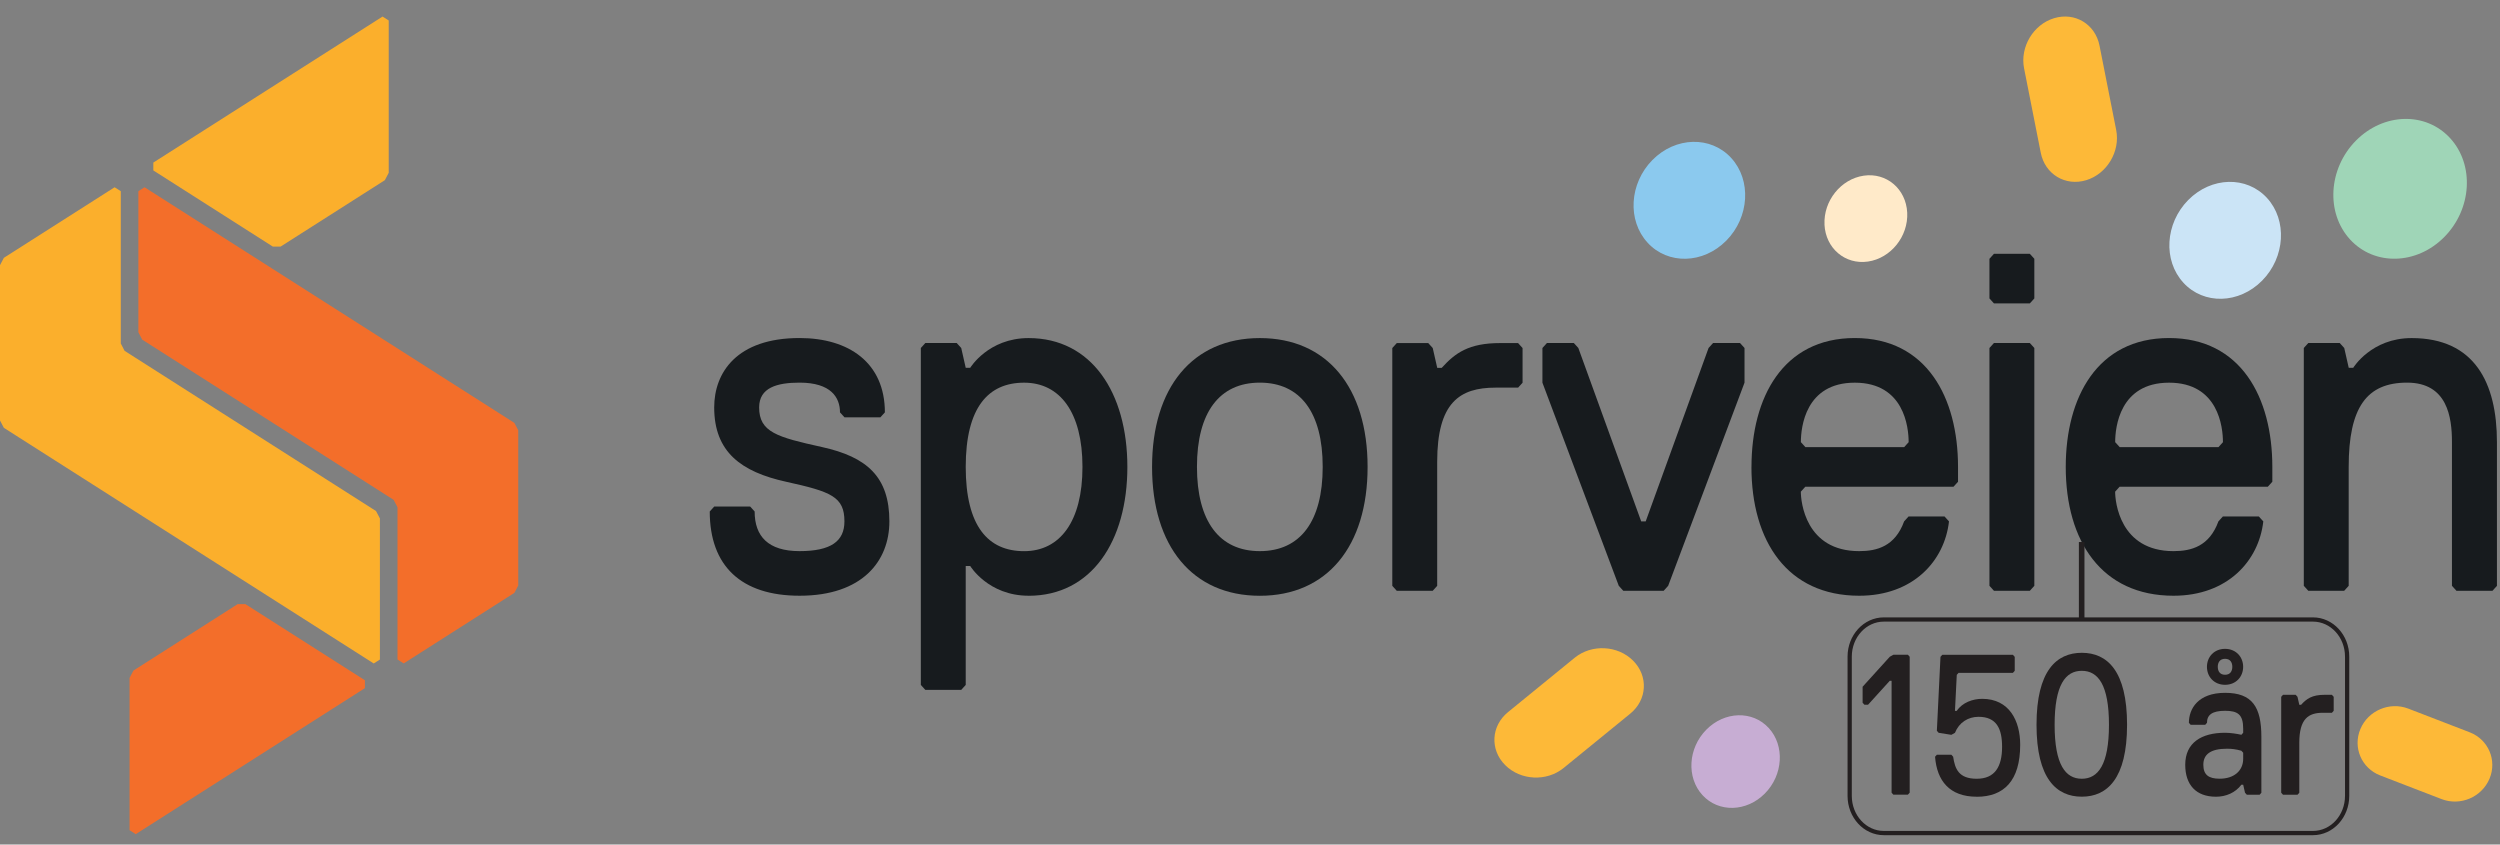 <?xml version="1.0" encoding="UTF-8"?>
<svg id="Layer_1" data-name="Layer 1" xmlns="http://www.w3.org/2000/svg" xmlns:xlink="http://www.w3.org/1999/xlink" viewBox="0 0 595.28 201.1">
  <rect x="0" y="0" width="595.28" height="201.1" fill="#808080" stroke="none"/>
  <defs>
    <style>
      .cls-1 {
        fill: #f36e2a;
      }

      .cls-2 {
        fill: #231f20;
      }

      .cls-3 {
        fill: #8bc9ee;
      }

      .cls-4, .cls-5, .cls-6 {
        fill: none;
      }

      .cls-7 {
        clip-path: url(#clippath-1);
      }

      .cls-8 {
        fill: #fbaf2c;
      }

      .cls-5 {
        stroke-width: 1.33px;
      }

      .cls-5, .cls-6 {
        stroke: #231f20;
      }

      .cls-9 {
        fill: #171b1e;
      }

      .cls-10 {
        fill: #9fd5b7;
      }

      .cls-11 {
        fill: #c7add3;
      }

      .cls-6 {
        stroke-width: 1.01px;
      }

      .cls-12 {
        clip-path: url(#clippath-2);
      }

      .cls-13 {
        fill: #fdb938;
      }

      .cls-14 {
        fill: #cbe4f6;
      }

      .cls-15 {
        clip-path: url(#clippath);
      }

      .cls-16 {
        fill: #ffeac9;
      }
    </style>
    <clipPath id="clippath">
      <rect class="cls-4" y="3.94" width="594.53" height="194.68"/>
    </clipPath>
    <clipPath id="clippath-1">
      <rect class="cls-4" x="-4" y="3.94" width="613" height="197.16"/>
    </clipPath>
    <clipPath id="clippath-2">
      <rect class="cls-4" y="3.94" width="613" height="197.16"/>
    </clipPath>
  </defs>
  <polygon class="cls-8" points="64.97 58.72 36.51 40.58 36.51 38.71 91.09 3.94 92.56 4.88 92.56 41.14 91.64 42.9 66.81 58.72 64.97 58.72"/>
  <polygon class="cls-8" points=".92 101.87 0 100.12 0 63.14 .92 61.39 27.29 44.59 28.76 45.52 28.76 81.79 29.67 83.54 89.54 121.69 90.46 123.45 90.46 157.04 88.99 157.98 .92 101.87"/>
  <polygon class="cls-1" points="30.85 197.68 30.85 161.42 31.77 159.67 56.59 143.85 58.43 143.85 86.89 161.98 86.89 163.85 32.32 198.62 30.85 197.68"/>
  <polygon class="cls-1" points="94.65 157.03 94.65 120.78 93.73 119.02 33.86 80.87 32.95 79.12 32.95 45.52 34.42 44.59 122.48 100.7 123.4 102.46 123.4 139.42 122.48 141.17 96.12 157.97 94.65 157.03"/>
  <g class="cls-15">
    <path class="cls-9" d="M190.39,141.85c-13.9,0-21.39-7.08-21.39-20.06l1.07-1.18h8.55l1.07,1.18c0,5.9,3.21,9.44,10.69,9.44s10.69-2.36,10.69-7.08c0-5.9-3.21-7.08-13.9-9.44-10.69-2.36-17.11-7.08-17.11-17.7,0-8.26,5.34-16.52,20.32-16.52,11.76,0,20.32,5.9,20.32,17.7l-1.07,1.18h-8.55l-1.07-1.18c0-3.54-2.14-7.08-9.62-7.08-5.35,0-9.63,1.18-9.63,5.9,0,5.9,4.28,7.08,14.97,9.44,10.69,2.36,16.04,7.08,16.04,17.7,0,9.44-6.42,17.7-21.38,17.7"/>
    <path class="cls-9" d="M244.92,141.85c-9.62,0-13.9-7.08-13.9-7.08h-1.07v28.32l-1.07,1.18h-8.55l-1.07-1.18v-80.23l1.07-1.18h7.48l1.07,1.18,1.07,4.72h1.07s4.28-7.08,13.9-7.08c14.97,0,23.52,12.98,23.52,30.68s-8.55,30.68-23.52,30.68M243.85,91.12c-8.55,0-13.9,5.9-13.9,20.06s5.35,20.06,13.9,20.06,13.9-7.08,13.9-20.06-5.35-20.06-13.9-20.06"/>
    <path class="cls-9" d="M299.98,80.5c16.04,0,25.66,11.8,25.66,30.68s-9.62,30.68-25.66,30.68-25.66-11.8-25.66-30.68,9.63-30.68,25.66-30.68M299.98,131.23c9.62,0,14.97-7.08,14.97-20.06s-5.35-20.06-14.97-20.06-14.97,7.08-14.97,20.06,5.35,20.06,14.97,20.06"/>
    <path class="cls-9" d="M361.45,92.3h-5.34c-8.56,0-13.9,3.54-13.9,17.7v29.5l-1.07,1.18h-8.55l-1.07-1.18v-56.63l1.07-1.18h7.49l1.07,1.18,1.07,4.72h1.07c3.21-3.54,6.42-5.9,13.9-5.9h4.28l1.07,1.18v8.26l-1.07,1.18Z"/>
    <polygon class="cls-9" points="397.21 139.49 396.14 140.67 386.52 140.67 385.45 139.49 367.27 91.12 367.27 82.86 368.34 81.68 374.75 81.68 375.82 82.86 390.79 124.15 391.86 124.15 406.83 82.86 407.9 81.68 414.32 81.68 415.39 82.86 415.39 91.12 397.21 139.49"/>
    <path class="cls-9" d="M417.05,111.17c0-16.52,7.49-30.68,24.59-30.68s24.59,14.16,24.59,30.68v3.54l-1.07,1.18h-35.29l-1.07,1.18c0,2.36,1.07,14.16,13.9,14.16,4.28,0,8.55-1.18,10.69-7.08l1.07-1.18h8.55l1.07,1.18c-1.07,9.44-8.55,17.7-21.38,17.7-17.11,0-25.66-12.98-25.66-30.68M454.47,105.28c0-3.54-1.07-14.16-12.83-14.16s-12.83,10.62-12.83,14.16l1.07,1.18h23.53l1.07-1.18Z"/>
    <path class="cls-9" d="M483.33,72.24h-8.55l-1.07-1.18v-9.44l1.07-1.18h8.55l1.07,1.18v9.44l-1.07,1.18ZM483.33,140.67h-8.55l-1.07-1.18v-56.63l1.07-1.18h8.55l1.07,1.18v56.63l-1.07,1.18Z"/>
    <path class="cls-9" d="M491.88,111.17c0-16.52,7.49-30.68,24.6-30.68s24.59,14.16,24.59,30.68v3.54l-1.07,1.18h-35.29l-1.07,1.18c0,2.36,1.07,14.16,13.9,14.16,4.28,0,8.55-1.18,10.69-7.08l1.07-1.18h8.55l1.07,1.18c-1.07,9.44-8.55,17.7-21.38,17.7-17.11,0-25.66-12.98-25.66-30.68M529.31,105.28c0-3.54-1.07-14.16-12.83-14.16s-12.83,10.62-12.83,14.16l1.07,1.18h23.53l1.07-1.18Z"/>
    <path class="cls-9" d="M593.46,140.67h-8.55l-1.07-1.18v-34.22c0-5.9-1.07-14.16-10.69-14.16s-13.9,5.9-13.9,20.06v28.32l-1.07,1.18h-8.55l-1.07-1.18v-56.63l1.07-1.18h7.49l1.07,1.18,1.07,4.72h1.07s4.28-7.08,13.9-7.08c14.97,0,20.32,10.62,20.32,24.78v34.22l-1.07,1.18Z"/>
  </g>
  <g class="cls-7">
    <path class="cls-10" d="M559.58,57.02c5.81,6.34,15.86,6.07,22.44-.59,6.58-6.66,7.2-17.2,1.39-23.53-5.81-6.34-15.86-6.07-22.44.59-6.58,6.66-7.2,17.2-1.39,23.53"/>
    <path class="cls-16" d="M434.43,53.48c.28,5.65,4.92,9.59,10.36,8.8,5.44-.79,9.62-6,9.34-11.65-.28-5.65-4.92-9.59-10.35-8.8-5.44.79-9.62,6-9.34,11.65"/>
    <path class="cls-3" d="M392.3,57.78c4.86,5.3,13.26,5.08,18.76-.49,5.5-5.57,6.02-14.38,1.16-19.68-4.86-5.3-13.26-5.08-18.76.49-5.5,5.57-6.02,14.38-1.16,19.67"/>
    <path class="cls-14" d="M519.88,67.31c4.86,5.3,13.26,5.08,18.76-.49,5.5-5.57,6.02-14.38,1.16-19.68-4.86-5.3-13.26-5.08-18.76.49-5.5,5.57-6.02,14.38-1.16,19.67"/>
    <path class="cls-11" d="M405.38,189.33c3.85,4.2,10.5,4.02,14.86-.39,4.36-4.41,4.77-11.39.92-15.59-3.85-4.2-10.5-4.02-14.86.39-4.36,4.41-4.77,11.39-.92,15.59"/>
    <path class="cls-13" d="M489.11,4.33c-4.96,1.5-8.16,6.86-7.15,11.96l3.97,20.09c1.01,5.11,5.85,8.03,10.81,6.53,4.96-1.5,8.16-6.86,7.15-11.96l-3.97-20.09c-1.01-5.11-5.85-8.03-10.81-6.53"/>
    <path class="cls-13" d="M358.39,182.17c3.65,3.68,9.88,3.99,13.92.7l15.87-12.94c4.04-3.29,4.35-8.94.69-12.61-3.65-3.68-9.88-3.99-13.92-.7l-15.87,12.94c-4.04,3.29-4.35,8.94-.69,12.61"/>
    <path class="cls-13" d="M592.78,185.43c-1.85,4.39-6.95,6.56-11.4,4.85l-14.63-5.64c-4.45-1.72-6.56-6.67-4.71-11.06,1.85-4.39,6.96-6.56,11.4-4.85l14.63,5.64c4.45,1.72,6.56,6.67,4.71,11.06"/>
  </g>
  <g>
    <path class="cls-2" d="M450.84,189.23l-.43-.48v-26.65h-.43l-5.18,5.71h-.86l-.43-.48v-3.81l6.47-7.14.86-.48h3.45l.43.48v32.36l-.43.48h-3.45Z"/>
    <path class="cls-2" d="M470.68,189.71c-6.47,0-9.49-3.81-9.92-9.52l.43-.48h3.45l.43.48c.43,2.86,1.29,5.24,5.61,5.24s6.04-2.86,6.04-7.61c0-4.28-1.29-7.14-5.61-7.14-2.46,0-4.62,1.33-5.61,3.81l-.86.48-3.02-.48-.43-.48.86-17.61.43-.48h16.82l.43.48v3.33l-.43.48h-12.94l-.43.48-.43,8.57h.43c1.34-2,3.84-2.86,6.04-2.86,6.47,0,9.06,5.23,9.06,10.95,0,8.57-3.88,12.37-10.35,12.37Z"/>
    <path class="cls-2" d="M495.7,155.44c6.04,0,10.78,4.28,10.78,17.13s-4.75,17.13-10.78,17.13-10.78-4.28-10.78-17.13,4.75-17.13,10.78-17.13ZM495.7,185.43c3.88,0,6.47-3.33,6.47-12.85s-2.59-12.85-6.47-12.85-6.47,3.33-6.47,12.85,2.59,12.85,6.47,12.85Z"/>
    <path class="cls-2" d="M538.01,189.23h-3.02l-.43-.48-.43-1.9h-.43c-1.42,1.9-3.67,2.86-6.04,2.86-4.79,0-7.33-2.86-7.33-7.61,0-5.24,3.84-7.62,9.49-7.62,1.29,0,2.8.24,3.88.48l.43-.48v-.95c0-3.38-1.25-4.28-4.31-4.28s-4.31.95-4.31,2.86l-.43.48h-3.45l-.43-.48c0-3.33,2.16-7.14,8.63-7.14s8.63,3.38,8.63,10.47v13.33l-.43.48ZM534.13,179.24l-.43-.48c-1.34-.38-2.37-.48-3.45-.48-3.93,0-5.61,1.38-5.61,3.81s1.29,3.33,3.88,3.33c3.45,0,5.61-1.9,5.61-4.76v-1.43ZM529.81,163.06c-2.59,0-4.31-1.9-4.31-4.28s1.73-4.28,4.31-4.28,4.31,1.9,4.31,4.28-1.73,4.28-4.31,4.28ZM529.81,156.87c-1.29,0-1.73.95-1.73,1.9s.43,1.9,1.73,1.9,1.73-.95,1.73-1.9-.43-1.9-1.73-1.9Z"/>
    <path class="cls-2" d="M555.26,169.72h-2.16c-3.45,0-5.61,1.43-5.61,7.14v11.9l-.43.48h-3.45l-.43-.48v-22.84l.43-.48h3.02l.43.48.43,1.9h.43c1.29-1.43,2.59-2.38,5.61-2.38h1.72l.43.48v3.33l-.43.48Z"/>
  </g>
  <g class="cls-12">
    <path class="cls-6" d="M550.75,198.36c4.49,0,8.13-3.96,8.13-8.85v-33.16c0-4.88-3.64-8.84-8.13-8.84h-102.19c-4.49,0-8.13,3.96-8.13,8.84v33.16c0,4.89,3.64,8.85,8.13,8.85h102.19Z"/>
  </g>
  <line class="cls-5" x1="495.67" y1="129.06" x2="495.67" y2="147.25"/>
</svg>